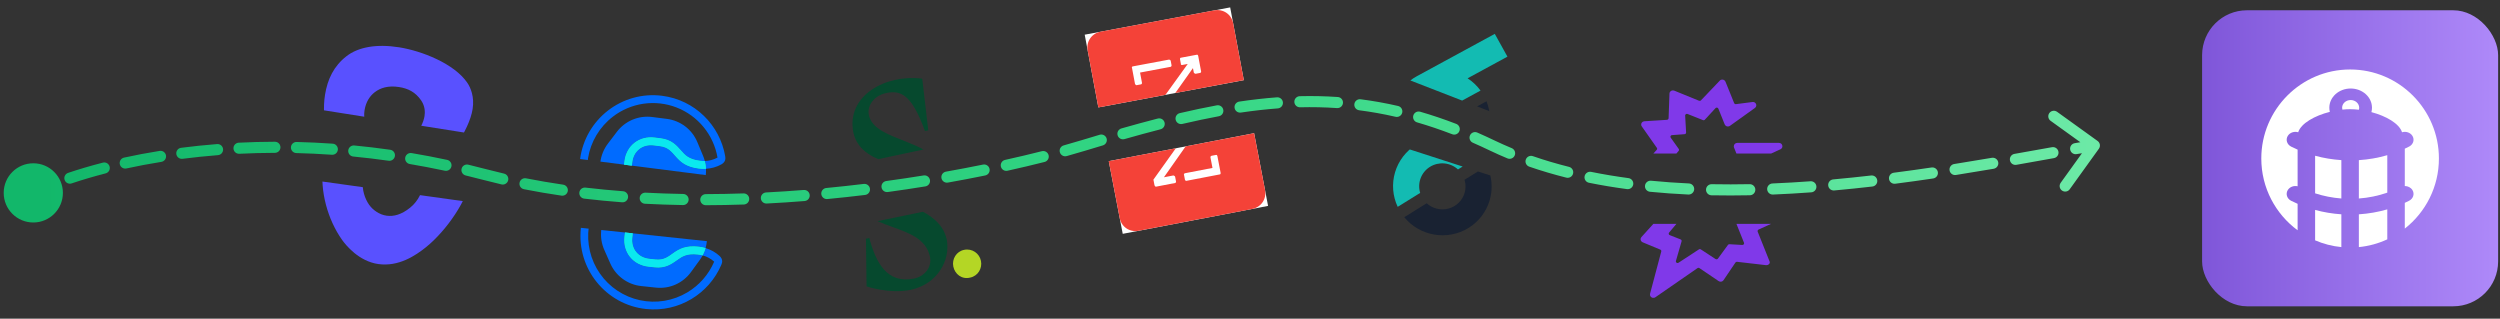 <svg width="557" height="71" viewBox="0 0 557 71" fill="none" xmlns="http://www.w3.org/2000/svg">
<rect x="0" y="0" width="557" height="71" fill="#333333" stroke="none"/>
<g clip-path="url(#clip0_661_25587)">
<rect width="32.977" height="16.489" transform="translate(241.672 7.727) rotate(-10.62)" fill="white"/>
<path fill-rule="evenodd" clip-rule="evenodd" d="M245.208 7.064L270.548 2.312C272.537 1.939 274.374 3.196 274.747 5.185L279.499 30.526C279.872 32.514 278.615 34.351 276.626 34.724L251.285 39.476C249.296 39.849 247.459 38.592 247.086 36.603L242.335 11.262C241.962 9.274 243.219 7.436 245.208 7.064ZM260.479 13.274C260.514 13.268 260.57 13.29 260.623 13.331C260.74 13.342 260.819 13.46 260.843 13.587L261.023 14.545C261.05 14.692 260.93 14.867 260.857 14.881L254.006 16.166L254.434 18.449C254.462 18.597 254.342 18.772 254.268 18.785L253.237 18.979C253.142 18.997 253.066 18.947 253.016 18.87C252.952 18.823 252.889 18.749 252.873 18.666L252.21 15.13C252.109 14.996 252.229 14.821 252.376 14.794L260.479 13.274ZM269.623 26.658C269.651 26.805 269.605 26.967 269.457 26.994L261.943 28.403C261.87 28.417 261.695 28.297 261.667 28.15L261.474 27.119C261.418 27.045 261.429 26.958 261.476 26.891C261.509 26.796 261.577 26.718 261.626 26.709L267.814 25.549L267.372 23.191C267.344 23.044 267.464 22.869 267.611 22.841L268.642 22.648C268.79 22.62 268.891 22.754 268.919 22.901L269.623 26.658ZM267.441 16.239C267.514 16.225 267.634 16.05 267.606 15.903L266.957 12.441C266.93 12.294 266.829 12.161 266.682 12.188C266.682 12.188 266.682 12.187 266.682 12.188L263.071 12.864C262.924 12.892 262.878 13.053 262.906 13.201L263.099 14.232C263.053 14.393 263.228 14.513 263.375 14.485L264.627 14.25L254.641 28.095L254.876 29.347C254.887 29.405 254.92 29.458 254.961 29.501C254.989 29.611 255.123 29.682 255.24 29.66L259.513 28.859C259.586 28.845 259.706 28.67 259.678 28.523L259.485 27.492C259.468 27.401 259.396 27.322 259.309 27.28C259.238 27.214 259.138 27.175 259.047 27.192L256.987 27.579L265.792 15.173L265.972 16.133C265.989 16.224 266.061 16.303 266.148 16.345C266.219 16.411 266.319 16.45 266.409 16.433L267.441 16.239Z" fill="#F44238"/>
</g>
<g clip-path="url(#clip1_661_25587)">
<rect width="32.977" height="16.489" transform="translate(247.031 35.906) rotate(-10.884)" fill="white"/>
<path fill-rule="evenodd" clip-rule="evenodd" d="M247.45 19.035L272.769 14.167C274.756 13.785 276.599 15.033 276.981 17.02L281.849 42.339C282.231 44.326 280.982 46.169 278.995 46.551L253.677 51.419C251.69 51.801 249.847 50.553 249.465 48.566L244.597 23.247C244.214 21.26 245.463 19.417 247.45 19.035ZM262.75 25.175C262.784 25.169 262.841 25.191 262.894 25.232C263.011 25.242 263.091 25.359 263.115 25.487L263.299 26.444C263.328 26.591 263.209 26.766 263.135 26.78L256.29 28.097L256.729 30.378C256.757 30.525 256.638 30.701 256.565 30.715L255.534 30.913C255.439 30.931 255.363 30.882 255.313 30.805C255.248 30.759 255.185 30.685 255.169 30.602L254.49 27.069C254.388 26.936 254.507 26.761 254.654 26.732L262.75 25.175ZM271.955 38.517C271.984 38.664 271.938 38.826 271.791 38.854L264.284 40.297C264.21 40.312 264.035 40.193 264.007 40.045L263.808 39.015C263.752 38.941 263.763 38.855 263.809 38.787C263.842 38.693 263.91 38.614 263.958 38.605L270.141 37.416L269.688 35.061C269.66 34.913 269.779 34.738 269.926 34.71L270.956 34.512C271.103 34.483 271.205 34.616 271.234 34.764L271.955 38.517ZM269.725 28.108C269.799 28.094 269.918 27.919 269.889 27.771L269.224 24.312C269.196 24.166 269.094 24.033 268.948 24.06C268.947 24.06 268.948 24.06 268.948 24.06L265.34 24.754C265.193 24.782 265.148 24.943 265.176 25.091L265.374 26.121C265.329 26.282 265.504 26.401 265.652 26.373L266.903 26.132L256.981 40.023L257.221 41.274C257.232 41.331 257.266 41.385 257.307 41.427C257.335 41.538 257.47 41.608 257.586 41.585L261.855 40.764C261.929 40.75 262.048 40.575 262.019 40.428L261.821 39.397C261.804 39.307 261.732 39.228 261.644 39.186C261.573 39.12 261.473 39.083 261.382 39.1L259.324 39.496L268.071 27.05L268.256 28.009C268.273 28.099 268.346 28.179 268.433 28.22C268.504 28.286 268.605 28.324 268.695 28.306L269.725 28.108Z" fill="#F44238"/>
</g>
<g clip-path="url(#clip2_661_25587)">
<path fill-rule="evenodd" clip-rule="evenodd" d="M88.938 10.54C93.927 11.331 101.205 14.156 104.122 18.45C104.861 19.538 105.73 21.577 105.299 24.296C104.533 29.13 99.702 35.966 94.984 39.63C92.546 41.52 88.765 43.901 84.299 43.194C79.935 42.502 77.102 38.814 76.299 37.632C73.228 33.108 71.528 26.709 72.411 21.136C72.968 17.621 74.397 14.692 77.203 12.517C79.802 10.497 83.851 9.734 88.938 10.54ZM91.617 30.761C93.585 29.232 94.39 27.092 94.583 25.877C94.723 24.994 94.709 23.667 93.849 22.399C92.527 20.456 90.846 19.7 88.932 19.397C86.507 19.012 84.749 19.57 83.482 20.554C82.486 21.324 81.531 22.603 81.217 24.581C80.904 26.559 81.591 28.628 82.487 29.949C83.317 31.167 84.757 32.203 86.335 32.453C87.915 32.704 89.649 32.288 91.617 30.761Z" fill="#5951FF"/>
</g>
<g clip-path="url(#clip3_661_25587)">
<path fill-rule="evenodd" clip-rule="evenodd" d="M88.328 26.097C93.33 26.794 100.66 29.483 103.657 33.722C104.416 34.796 105.323 36.819 104.943 39.545C104.267 44.392 99.564 51.318 94.916 55.069C92.513 57.004 88.777 59.456 84.299 58.832C79.923 58.222 77.021 54.587 76.197 53.421C73.042 48.955 71.222 42.589 72.001 37C72.492 33.475 73.867 30.52 76.631 28.293C79.192 26.225 83.226 25.386 88.328 26.097ZM91.383 46.265C93.323 44.699 94.088 42.544 94.258 41.326C94.381 40.441 94.343 39.114 93.459 37.863C92.101 35.944 90.406 35.22 88.487 34.953C86.055 34.614 84.308 35.204 83.059 36.211C82.078 37 81.147 38.296 80.87 40.28C80.594 42.263 81.319 44.319 82.24 45.623C83.093 46.826 84.552 47.835 86.134 48.055C87.719 48.276 89.444 47.828 91.383 46.265Z" fill="#5951FF"/>
</g>
<g clip-path="url(#clip4_661_25587)">
<path d="M150.442 43.125C149.296 43.908 147.866 44.883 145.53 44.585L144.138 44.407C142.45 44.191 140.993 43.381 140.037 42.127C139.103 40.902 138.703 39.337 138.909 37.72L139.153 35.81C139.36 34.193 140.141 32.779 141.353 31.828C142.594 30.855 144.207 30.437 145.895 30.653L147.288 30.831C149.624 31.13 150.761 32.432 151.675 33.479C152.622 34.565 153.441 35.502 155.9 35.816C156.275 35.864 156.654 35.882 157.032 35.87C157.033 35.862 157.029 35.855 157.027 35.847C156.926 35.462 156.799 35.084 156.645 34.717L155.365 31.654C154.788 30.273 153.858 29.069 152.669 28.162C151.48 27.255 150.073 26.678 148.59 26.488L145.301 26.068C143.818 25.879 142.311 26.084 140.932 26.662C139.553 27.24 138.35 28.172 137.444 29.363L135.435 32.006C134.529 33.198 133.953 34.607 133.763 36.092C133.573 37.577 133.777 39.085 134.354 40.466L135.634 43.529C136.211 44.91 137.141 46.114 138.33 47.021C139.519 47.928 140.926 48.505 142.409 48.694L145.699 49.114C147.181 49.304 148.688 49.099 150.067 48.521C151.446 47.943 152.649 47.011 153.555 45.82L155.564 43.177C155.805 42.86 156.023 42.526 156.218 42.179C156.218 42.172 156.225 42.166 156.228 42.159C155.865 42.051 155.495 41.974 155.119 41.926C152.66 41.611 151.632 42.313 150.442 43.125Z" fill="#006BFF"/>
<path d="M147.067 32.561L145.674 32.383C143.106 32.055 141.183 33.677 140.882 36.029L140.638 37.94C140.337 40.292 141.791 42.345 144.359 42.673L145.752 42.851C149.495 43.33 149.691 39.472 155.341 40.194C155.876 40.262 156.405 40.379 156.919 40.544C157.214 39.594 157.341 38.6 157.294 37.606C156.755 37.637 156.214 37.617 155.679 37.548C150.028 36.826 150.81 33.04 147.067 32.561Z" fill="#006BFF"/>
<path d="M159.987 42.356C159.114 41.528 158.065 40.909 156.918 40.546C156.917 40.556 156.913 40.565 156.91 40.574C156.737 41.125 156.509 41.657 156.228 42.161C157.178 42.435 158.05 42.932 158.771 43.61C158.769 43.618 158.764 43.626 158.759 43.635C158.122 45.042 157.265 46.338 156.22 47.475C155.187 48.601 153.985 49.56 152.657 50.316C149.442 52.15 145.652 52.695 142.053 51.84C138.453 50.985 135.312 48.794 133.264 45.71C131.215 42.625 130.412 38.877 131.017 35.221C131.621 31.566 133.588 28.276 136.521 26.015C138.514 24.473 140.87 23.472 143.363 23.11C145.855 22.748 148.398 23.037 150.746 23.949C153.093 24.861 155.165 26.365 156.761 28.315C158.357 30.265 159.423 32.595 159.855 35.08C159.856 35.089 159.858 35.098 159.859 35.107C158.99 35.582 158.021 35.843 157.032 35.869C157.177 36.428 157.264 37 157.294 37.577C157.292 37.586 157.291 37.596 157.294 37.605C158.495 37.542 159.666 37.207 160.719 36.625C161.733 36.057 161.653 35.259 161.57 34.783C160.378 27.885 154.825 22.275 147.531 21.342C138.574 20.198 130.383 26.542 129.236 35.513C128.09 44.483 134.422 52.684 143.379 53.829C150.673 54.761 157.459 50.728 160.344 44.353C160.547 43.913 160.825 43.161 159.987 42.356Z" fill="#006BFF"/>
<path d="M157.032 35.869C156.654 35.881 156.275 35.863 155.9 35.815C153.441 35.501 152.622 34.564 151.675 33.478C150.762 32.431 149.624 31.129 147.288 30.83L145.895 30.652C144.207 30.436 142.594 30.854 141.353 31.828C140.141 32.778 139.36 34.192 139.153 35.809L138.909 37.719C138.703 39.336 139.103 40.901 140.037 42.126C140.993 43.38 142.45 44.19 144.138 44.406L145.53 44.584C147.866 44.882 149.294 43.907 150.442 43.124C151.632 42.312 152.66 41.611 155.119 41.925C155.495 41.973 155.865 42.051 156.228 42.158C156.509 41.654 156.738 41.122 156.91 40.571C156.911 40.562 156.916 40.553 156.919 40.543C156.405 40.378 155.876 40.261 155.341 40.193C149.69 39.471 149.495 43.329 145.752 42.85L144.359 42.672C141.791 42.344 140.337 40.291 140.638 37.939L140.882 36.03C141.183 33.678 143.106 32.056 145.674 32.385L147.067 32.563C150.81 33.041 150.03 36.824 155.679 37.546C156.215 37.615 156.755 37.634 157.295 37.603C157.296 37.595 157.297 37.586 157.294 37.576C157.264 37 157.177 36.428 157.032 35.869Z" fill="#0AE9EF"/>
<path d="M157.032 35.869C156.654 35.881 156.275 35.863 155.9 35.815C153.441 35.501 152.622 34.564 151.675 33.478C150.762 32.431 149.624 31.129 147.288 30.83L145.895 30.652C144.207 30.436 142.594 30.854 141.353 31.828C140.141 32.778 139.36 34.192 139.153 35.809L138.909 37.719C138.703 39.336 139.103 40.901 140.037 42.126C140.993 43.38 142.45 44.19 144.138 44.406L145.53 44.584C147.866 44.882 149.294 43.907 150.442 43.124C151.632 42.312 152.66 41.611 155.119 41.925C155.495 41.973 155.865 42.051 156.228 42.158C156.509 41.654 156.738 41.122 156.91 40.571C156.911 40.562 156.916 40.553 156.919 40.543C156.405 40.378 155.876 40.261 155.341 40.193C149.69 39.471 149.495 43.329 145.752 42.85L144.359 42.672C141.791 42.344 140.337 40.291 140.638 37.939L140.882 36.03C141.183 33.678 143.106 32.056 145.674 32.385L147.067 32.563C150.81 33.041 150.03 36.824 155.679 37.546C156.215 37.615 156.755 37.634 157.295 37.603C157.296 37.595 157.297 37.586 157.294 37.576C157.264 37 157.177 36.428 157.032 35.869Z" fill="#0AE9EF"/>
</g>
<g clip-path="url(#clip5_661_25587)">
<path d="M150.78 57.993C149.651 58.801 148.242 59.806 145.901 59.558L144.505 59.411C142.812 59.231 141.339 58.453 140.356 57.22C139.396 56.015 138.961 54.46 139.133 52.839L139.336 50.923C139.507 49.303 140.258 47.872 141.449 46.895C142.668 45.895 144.272 45.443 145.964 45.622L147.361 45.77C149.702 46.018 150.867 47.295 151.803 48.322C152.774 49.387 153.613 50.306 156.079 50.567C156.455 50.607 156.834 50.617 157.211 50.596C157.212 50.589 157.208 50.582 157.206 50.574C157.097 50.191 156.961 49.816 156.799 49.452L155.454 46.417C154.847 45.049 153.891 43.866 152.682 42.985C151.474 42.104 150.055 41.558 148.568 41.4L145.27 41.051C143.784 40.894 142.282 41.131 140.916 41.739C139.55 42.347 138.367 43.305 137.487 44.516L135.536 47.201C134.656 48.412 134.11 49.833 133.952 51.322C133.795 52.811 134.031 54.315 134.638 55.683L135.984 58.718C136.591 60.086 137.547 61.269 138.755 62.15C139.964 63.031 141.383 63.577 142.869 63.734L146.167 64.083C147.654 64.241 149.156 64.004 150.522 63.395C151.888 62.787 153.07 61.83 153.95 60.619L155.902 57.934C156.136 57.611 156.347 57.273 156.534 56.922C156.534 56.914 156.541 56.908 156.544 56.901C156.179 56.802 155.806 56.732 155.43 56.692C152.965 56.431 151.952 57.155 150.78 57.993Z" fill="#006BFF"/>
<path d="M147.177 47.505L145.781 47.357C143.206 47.084 141.318 48.747 141.069 51.105L140.866 53.021C140.616 55.379 142.114 57.401 144.689 57.673L146.085 57.821C149.838 58.218 149.95 54.357 155.614 54.957C156.151 55.013 156.682 55.119 157.199 55.273C157.474 54.316 157.58 53.319 157.511 52.327C156.973 52.369 156.432 52.362 155.895 52.304C150.23 51.704 150.93 47.902 147.177 47.505Z" fill="#006BFF"/>
<path d="M160.306 57.017C159.415 56.209 158.353 55.613 157.199 55.275C157.198 55.284 157.194 55.294 157.191 55.303C157.03 55.857 156.813 56.394 156.544 56.904C157.5 57.157 158.382 57.635 159.117 58.297C159.116 58.306 159.111 58.314 159.107 58.323C158.5 59.743 157.671 61.057 156.651 62.217C155.642 63.365 154.461 64.35 153.15 65.134C149.976 67.038 146.198 67.664 142.581 66.888C138.964 66.111 135.776 63.988 133.662 60.949C131.547 57.909 130.663 54.179 131.188 50.511C131.714 46.844 133.609 43.512 136.492 41.188C138.451 39.603 140.785 38.552 143.269 38.136C145.753 37.72 148.302 37.954 150.669 38.815C153.035 39.675 155.14 41.134 156.777 43.049C158.415 44.965 159.531 47.271 160.016 49.746C160.018 49.755 160.02 49.764 160.021 49.773C159.163 50.266 158.2 50.548 157.211 50.596C157.368 51.152 157.468 51.722 157.51 52.298C157.509 52.307 157.508 52.316 157.511 52.325C158.711 52.237 159.874 51.877 160.914 51.272C161.915 50.682 161.818 49.886 161.725 49.412C160.384 42.541 154.711 37.053 147.398 36.278C138.418 35.328 130.366 41.848 129.414 50.841C128.462 59.834 134.971 67.897 143.95 68.847C151.263 69.621 157.96 65.442 160.706 59.006C160.899 58.562 161.161 57.804 160.306 57.017Z" fill="#006BFF"/>
<path d="M157.211 50.596C156.834 50.617 156.455 50.607 156.079 50.567C153.613 50.306 152.774 49.387 151.804 48.322C150.869 47.295 149.702 46.017 147.361 45.769L145.965 45.621C144.272 45.442 142.668 45.895 141.449 46.895C140.258 47.872 139.507 49.302 139.336 50.923L139.133 52.838C138.961 54.459 139.396 56.015 140.356 57.219C141.339 58.453 142.813 59.231 144.505 59.41L145.901 59.558C148.242 59.806 149.65 58.8 150.78 57.992C151.952 57.154 152.965 56.431 155.43 56.692C155.807 56.732 156.179 56.801 156.544 56.901C156.814 56.391 157.031 55.854 157.192 55.3C157.193 55.291 157.197 55.281 157.199 55.272C156.682 55.118 156.151 55.012 155.614 54.956C149.949 54.356 149.838 58.217 146.085 57.82L144.689 57.672C142.114 57.4 140.617 55.378 140.866 53.02L141.069 51.107C141.318 48.749 143.206 47.086 145.781 47.358L147.177 47.506C150.93 47.903 150.232 51.703 155.895 52.302C156.432 52.359 156.973 52.367 157.511 52.324C157.512 52.316 157.513 52.307 157.51 52.297C157.468 51.721 157.368 51.151 157.211 50.596Z" fill="#0AE9EF"/>
<path d="M157.211 50.596C156.834 50.617 156.455 50.607 156.079 50.567C153.613 50.306 152.774 49.387 151.804 48.322C150.869 47.295 149.702 46.017 147.361 45.769L145.965 45.621C144.272 45.442 142.668 45.895 141.449 46.895C140.258 47.872 139.507 49.302 139.336 50.923L139.133 52.838C138.961 54.459 139.396 56.015 140.356 57.219C141.339 58.453 142.813 59.231 144.505 59.41L145.901 59.558C148.242 59.806 149.65 58.8 150.78 57.992C151.952 57.154 152.965 56.431 155.43 56.692C155.807 56.732 156.179 56.801 156.544 56.901C156.814 56.391 157.031 55.854 157.192 55.3C157.193 55.291 157.197 55.281 157.199 55.272C156.682 55.118 156.151 55.012 155.614 54.956C149.949 54.356 149.838 58.217 146.085 57.82L144.689 57.672C142.114 57.4 140.617 55.378 140.866 53.02L141.069 51.107C141.318 48.749 143.206 47.086 145.781 47.358L147.177 47.506C150.93 47.903 150.232 51.703 155.895 52.302C156.432 52.359 156.973 52.367 157.511 52.324C157.512 52.316 157.513 52.307 157.51 52.297C157.468 51.721 157.368 51.151 157.211 50.596Z" fill="#0AE9EF"/>
</g>
<g clip-path="url(#clip6_661_25587)">
<path d="M193.587 25.661C193.123 23.487 194.797 21.294 197.419 20.734C200.779 20.017 203.167 21.168 206.082 29.2L206.819 29.042L205.474 17.528C197.282 16.48 188.547 21.317 190.115 29.462C191.989 38.24 205.674 35.318 207.388 43.344C207.888 45.685 206.179 47.711 203.884 48.201C197.82 49.496 195.32 44.61 193.832 39.246L193.094 39.403L193.306 50.023C193.306 50.023 198.384 51.736 203.219 50.703C209.019 49.377 211.943 44.208 211.124 39.574C209.25 30.796 194.926 31.931 193.587 25.661Z" fill="#06492E"/>
<path d="M212.601 45.468C212.244 43.796 213.252 42.095 214.973 41.727C216.776 41.342 218.391 42.483 218.748 44.155C219.105 45.828 218.098 47.529 216.377 47.896C214.509 48.382 212.959 47.14 212.601 45.468Z" fill="#B4D625"/>
</g>
<g clip-path="url(#clip7_661_25587)">
<path d="M193.526 39.449C193.077 37.272 194.766 35.091 197.392 34.55C200.757 33.856 203.137 35.024 205.994 43.077L206.733 42.924L205.47 31.401C197.285 30.295 188.516 35.07 190.026 43.226C191.838 52.017 205.544 49.192 207.2 57.23C207.684 59.575 205.96 61.588 203.662 62.062C197.589 63.314 195.124 58.41 193.674 53.035L192.935 53.188L193.071 63.809C193.071 63.809 198.137 65.558 202.979 64.559C208.789 63.275 211.748 58.126 210.963 53.487C209.151 44.695 194.82 45.729 193.526 39.449Z" fill="#06492E"/>
<path d="M212.398 59.391C212.053 57.716 213.073 56.022 214.796 55.667C216.603 55.295 218.209 56.447 218.555 58.122C218.9 59.797 217.88 61.491 216.157 61.846C214.286 62.319 212.744 61.066 212.398 59.391Z" fill="#B4D625"/>
</g>
<g clip-path="url(#clip8_661_25587)">
<path d="M396.342 31.833H387.073C386.634 31.833 386.276 32.191 386.289 32.614C386.289 32.691 386.302 32.768 386.329 32.844L388.56 38.414C388.64 38.606 388.533 38.824 388.334 38.888C388.281 38.901 388.228 38.914 388.175 38.914L385.32 38.747C385.187 38.734 385.067 38.798 384.988 38.901L382.77 41.935C382.65 42.115 382.411 42.166 382.239 42.051C382.239 42.051 382.239 42.051 382.225 42.051L378.945 39.9C378.813 39.81 378.64 39.81 378.52 39.9L373.979 42.87C373.806 42.986 373.567 42.947 373.448 42.781C373.381 42.691 373.368 42.576 373.395 42.473L374.656 38.107C374.709 37.928 374.616 37.736 374.43 37.672L372.027 36.724C371.827 36.647 371.735 36.442 371.814 36.25C371.828 36.212 371.854 36.186 371.881 36.148L374.005 33.613C374.112 33.485 374.112 33.305 374.019 33.177L372.239 30.68C372.12 30.514 372.159 30.284 372.332 30.168C372.385 30.13 372.452 30.104 372.531 30.104L375.307 29.899C375.519 29.887 375.665 29.72 375.665 29.515L375.453 25.764C375.44 25.559 375.612 25.379 375.825 25.367C375.878 25.367 375.931 25.379 375.984 25.392L379.424 26.762C379.57 26.826 379.742 26.788 379.848 26.66L382.212 24.099C382.358 23.945 382.597 23.933 382.757 24.073C382.797 24.112 382.823 24.15 382.85 24.201L384.271 27.735C384.43 28.107 384.881 28.286 385.267 28.132C385.32 28.107 385.386 28.081 385.426 28.043L391.003 24.048C391.335 23.804 391.415 23.356 391.163 23.023C391.003 22.806 390.725 22.69 390.446 22.729L386.767 23.203C386.595 23.228 386.435 23.126 386.369 22.972L384.43 18.183C384.271 17.812 383.832 17.633 383.447 17.773C383.341 17.812 383.248 17.876 383.168 17.966L378.972 22.358C378.866 22.473 378.693 22.498 378.547 22.447L373.023 20.194C372.638 20.04 372.186 20.206 372.013 20.59C371.974 20.667 371.96 20.757 371.96 20.847L371.761 26.34C371.748 26.532 371.602 26.673 371.403 26.698L366.356 27.018C365.931 27.044 365.626 27.39 365.652 27.799C365.666 27.927 365.706 28.055 365.785 28.158L369.145 32.934C369.238 33.075 369.238 33.254 369.118 33.382L365.706 37.159C365.427 37.467 365.467 37.928 365.772 38.184C365.838 38.235 365.905 38.273 365.971 38.312L369.915 39.951C370.088 40.015 370.181 40.207 370.128 40.373L367.631 49.785C367.525 50.182 367.777 50.579 368.176 50.681C368.401 50.732 368.627 50.694 368.813 50.566L378.202 44.074C378.335 43.984 378.507 43.984 378.64 44.074L382.916 46.968C383.261 47.198 383.739 47.121 383.978 46.788L383.992 46.776L386.661 42.819C386.741 42.704 386.887 42.64 387.033 42.665L393.42 43.408C393.938 43.485 394.456 43.062 394.27 42.601L391.614 35.956C391.535 35.764 391.641 35.546 391.84 35.469L396.7 33.254C397.417 32.908 397.165 31.833 396.342 31.833Z" fill="#8039E9"/>
</g>
<g clip-path="url(#clip9_661_25587)">
<path d="M396.342 47.497H387.073C386.634 47.497 386.276 47.855 386.289 48.278C386.289 48.355 386.302 48.432 386.329 48.508L388.56 54.078C388.64 54.27 388.533 54.488 388.334 54.552C388.281 54.565 388.228 54.578 388.175 54.578L385.32 54.411C385.187 54.398 385.067 54.462 384.988 54.565L382.77 57.6C382.65 57.779 382.411 57.83 382.239 57.715C382.239 57.715 382.239 57.715 382.225 57.715L378.945 55.564C378.813 55.474 378.64 55.474 378.52 55.564L373.979 58.534C373.806 58.65 373.567 58.611 373.448 58.445C373.381 58.355 373.368 58.24 373.395 58.137L374.656 53.771C374.709 53.592 374.616 53.4 374.43 53.336L372.027 52.388C371.827 52.311 371.735 52.106 371.814 51.914C371.828 51.876 371.854 51.85 371.881 51.812L374.005 49.277C374.112 49.149 374.112 48.969 374.019 48.841L372.239 46.344C372.12 46.178 372.159 45.948 372.332 45.832C372.385 45.794 372.452 45.768 372.531 45.768L375.307 45.563C375.519 45.551 375.665 45.384 375.665 45.179L375.453 41.428C375.44 41.223 375.612 41.043 375.825 41.031C375.878 41.031 375.931 41.043 375.984 41.056L379.424 42.426C379.57 42.49 379.742 42.452 379.848 42.324L382.212 39.763C382.358 39.609 382.597 39.597 382.757 39.737C382.797 39.776 382.823 39.814 382.85 39.865L384.271 43.399C384.43 43.771 384.881 43.95 385.267 43.796C385.32 43.771 385.386 43.745 385.426 43.707L391.003 39.712C391.335 39.468 391.415 39.02 391.163 38.687C391.003 38.47 390.725 38.355 390.446 38.393L386.767 38.867C386.595 38.892 386.435 38.79 386.369 38.636L384.43 33.847C384.271 33.476 383.832 33.297 383.447 33.438C383.341 33.476 383.248 33.54 383.168 33.63L378.972 38.022C378.866 38.137 378.693 38.162 378.547 38.111L373.023 35.858C372.638 35.704 372.186 35.87 372.013 36.255C371.974 36.331 371.96 36.421 371.96 36.511L371.761 42.004C371.748 42.196 371.602 42.337 371.403 42.362L366.356 42.682C365.931 42.708 365.626 43.054 365.652 43.464C365.666 43.592 365.706 43.719 365.785 43.822L369.145 48.598C369.238 48.739 369.238 48.918 369.118 49.046L365.706 52.824C365.427 53.131 365.467 53.592 365.772 53.848C365.838 53.899 365.905 53.938 365.971 53.976L369.915 55.615C370.088 55.679 370.181 55.871 370.128 56.038L367.631 65.449C367.525 65.846 367.777 66.243 368.176 66.345C368.401 66.396 368.627 66.358 368.813 66.23L378.202 59.738C378.335 59.648 378.507 59.648 378.64 59.738L382.916 62.632C383.261 62.862 383.739 62.785 383.978 62.453L383.992 62.44L386.661 58.483C386.741 58.368 386.887 58.304 387.033 58.33L393.42 59.072C393.938 59.149 394.456 58.726 394.27 58.265L391.614 51.62C391.535 51.428 391.641 51.21 391.84 51.133L396.7 48.918C397.417 48.572 397.165 47.497 396.342 47.497Z" fill="#8039E9"/>
</g>
<g clip-path="url(#clip10_661_25587)">
<path d="M326.977 17.447C328.076 18.16 329.06 19.078 329.864 20.181L324.687 22.996L324.686 22.995C323.896 22.187 322.863 21.657 321.745 21.487C320.627 21.317 319.486 21.516 318.495 22.054C317.506 22.59 316.723 23.436 316.268 24.462C315.812 25.488 315.709 26.635 315.975 27.728L310.797 30.542C309.803 28.071 309.751 25.327 310.651 22.828C311.55 20.328 313.339 18.247 315.679 16.978L333.041 7.545L335.856 12.621L326.977 17.447Z" fill="#13BBB2"/>
<path d="M312.12 32.929C315.33 37.334 321.404 38.794 326.305 36.131C328.645 34.861 330.434 32.78 331.333 30.282C332.233 27.783 332.181 25.039 331.187 22.568L326.008 25.382C326.273 26.474 326.17 27.622 325.715 28.647C325.26 29.673 324.478 30.52 323.489 31.056C322.498 31.594 321.356 31.793 320.238 31.623C319.12 31.453 318.088 30.923 317.298 30.115L312.12 32.929Z" fill="#192232"/>
</g>
<g clip-path="url(#clip11_661_25587)">
<path d="M326.804 32.079C327.943 32.728 328.978 33.587 329.844 34.642L324.839 37.751L324.837 37.75C324.002 36.989 322.941 36.52 321.815 36.414C320.689 36.309 319.561 36.574 318.602 37.168C317.646 37.76 316.913 38.65 316.518 39.7C316.122 40.751 316.086 41.902 316.414 42.978L311.407 46.086C310.272 43.676 310.062 40.94 310.816 38.393C311.57 35.846 313.235 33.665 315.498 32.263L332.287 21.843L335.391 26.748L326.804 32.079Z" fill="#13BBB2"/>
<path d="M312.866 48.392C316.325 52.606 322.472 53.712 327.212 50.771C329.475 49.368 331.141 47.188 331.894 44.641C332.648 42.094 332.438 39.358 331.303 36.949L326.295 40.056C326.623 41.132 326.586 42.283 326.191 43.334C325.796 44.384 325.064 45.274 324.108 45.867C323.15 46.461 322.021 46.725 320.895 46.62C319.769 46.515 318.708 46.046 317.873 45.284L312.866 48.392Z" fill="#192232"/>
</g>
<path d="M0.823 42.976C0.823 46.619 3.775 49.572 7.418 49.572C11.06 49.572 14.013 46.619 14.013 42.976C14.013 39.334 11.06 36.381 7.418 36.381C3.775 36.381 0.823 39.334 0.823 42.976ZM107.924 38.869L107.609 40.065L107.924 38.869ZM241.355 32.414L241.715 33.597V33.597L241.355 32.414ZM332.454 32.414L332.989 31.299L332.454 32.414ZM467.631 33.137C468.03 32.582 467.904 31.81 467.35 31.411L458.316 24.909C457.762 24.51 456.989 24.636 456.59 25.191C456.191 25.745 456.317 26.518 456.871 26.917L464.901 32.696L459.122 40.725C458.723 41.28 458.849 42.053 459.403 42.452C459.958 42.851 460.731 42.725 461.13 42.17L467.631 33.137ZM11.519 42.502C12.152 42.245 12.457 41.524 12.201 40.891C11.944 40.258 11.223 39.953 10.59 40.21L11.519 42.502ZM15.176 38.517C14.529 38.736 14.181 39.437 14.399 40.084C14.617 40.732 15.319 41.079 15.966 40.861L15.176 38.517ZM23.536 38.629C24.198 38.459 24.596 37.785 24.426 37.124C24.256 36.462 23.582 36.064 22.921 36.234L23.536 38.629ZM27.636 35.115C26.969 35.261 26.546 35.92 26.691 36.587C26.837 37.254 27.496 37.677 28.163 37.532L27.636 35.115ZM35.96 36.062C36.634 35.953 37.093 35.319 36.985 34.645C36.877 33.97 36.243 33.511 35.568 33.62L35.96 36.062ZM40.352 32.929C39.674 33.016 39.196 33.636 39.283 34.313C39.37 34.991 39.99 35.469 40.667 35.382L40.352 32.929ZM48.566 34.566C49.247 34.512 49.756 33.917 49.702 33.236C49.649 32.555 49.053 32.046 48.372 32.1L48.566 34.566ZM53.191 31.791C52.509 31.825 51.983 32.405 52.017 33.087C52.051 33.77 52.632 34.295 53.314 34.261L53.191 31.791ZM61.254 34.052C61.937 34.05 62.489 33.495 62.487 32.812C62.485 32.129 61.929 31.577 61.246 31.579L61.254 34.052ZM66.087 31.631C65.404 31.614 64.837 32.154 64.82 32.837C64.803 33.52 65.343 34.087 66.026 34.104L66.087 31.631ZM73.957 34.478C74.638 34.526 75.229 34.012 75.277 33.331C75.325 32.65 74.811 32.059 74.13 32.011L73.957 34.478ZM78.939 32.412C78.26 32.346 77.655 32.844 77.589 33.524C77.524 34.203 78.021 34.808 78.701 34.874L78.939 32.412ZM86.59 35.815C87.266 35.911 87.892 35.44 87.988 34.764C88.084 34.088 87.614 33.462 86.937 33.366L86.59 35.815ZM91.709 34.106C91.035 33.993 90.397 34.447 90.284 35.12C90.17 35.794 90.624 36.432 91.297 36.545L91.709 34.106ZM99.105 38.037C99.773 38.18 100.43 37.754 100.573 37.086C100.716 36.418 100.29 35.761 99.622 35.618L99.105 38.037ZM104.331 36.688C103.667 36.528 102.999 36.937 102.839 37.601C102.679 38.265 103.088 38.933 103.752 39.093L104.331 36.688ZM111.739 41.087C112.404 41.241 113.068 40.827 113.223 40.161C113.377 39.496 112.963 38.832 112.298 38.677L111.739 41.087ZM117.209 39.731C116.539 39.598 115.889 40.034 115.756 40.704C115.624 41.374 116.06 42.025 116.73 42.157L117.209 39.731ZM125.106 43.59C125.782 43.688 126.41 43.22 126.508 42.544C126.607 41.868 126.139 41.241 125.463 41.142L125.106 43.59ZM130.45 41.799C129.771 41.719 129.157 42.204 129.077 42.882C128.997 43.561 129.482 44.175 130.16 44.255L130.45 41.799ZM138.611 45.071C139.292 45.122 139.886 44.612 139.937 43.931C139.989 43.25 139.478 42.656 138.797 42.604L138.611 45.071ZM143.822 42.926C143.14 42.89 142.558 43.414 142.522 44.096C142.486 44.778 143.01 45.36 143.692 45.396L143.822 42.926ZM152.171 45.688C152.854 45.7 153.417 45.156 153.428 44.473C153.44 43.79 152.895 43.227 152.212 43.215L152.171 45.688ZM157.252 43.25C156.569 43.252 156.017 43.807 156.019 44.49C156.021 45.173 156.576 45.725 157.259 45.723L157.252 43.25ZM165.734 45.564C166.417 45.541 166.951 44.969 166.928 44.286C166.905 43.604 166.332 43.069 165.65 43.093L165.734 45.564ZM170.688 42.876C170.006 42.912 169.481 43.493 169.516 44.175C169.552 44.857 170.133 45.382 170.815 45.346L170.688 42.876ZM179.267 44.791C179.948 44.737 180.456 44.141 180.401 43.46C180.347 42.779 179.752 42.272 179.071 42.326L179.267 44.791ZM184.098 41.885C183.418 41.95 182.919 42.554 182.984 43.234C183.049 43.914 183.653 44.412 184.333 44.347L184.098 41.885ZM192.75 43.433C193.428 43.351 193.911 42.734 193.828 42.056C193.746 41.379 193.129 40.896 192.451 40.978L192.75 43.433ZM197.46 40.331C196.783 40.424 196.31 41.047 196.402 41.724C196.495 42.401 197.119 42.874 197.795 42.782L197.46 40.331ZM206.172 41.53C206.846 41.421 207.304 40.786 207.195 40.112C207.086 39.438 206.451 38.98 205.776 39.089L206.172 41.53ZM210.756 38.244C210.084 38.363 209.635 39.005 209.755 39.677C209.874 40.35 210.516 40.798 211.188 40.679L210.756 38.244ZM219.51 39.093C220.179 38.957 220.611 38.304 220.474 37.634C220.338 36.965 219.685 36.533 219.015 36.67L219.51 39.093ZM223.934 35.625C223.267 35.773 222.846 36.433 222.994 37.099C223.141 37.766 223.801 38.188 224.468 38.04L223.934 35.625ZM232.734 36.083C233.396 35.915 233.797 35.242 233.629 34.58C233.461 33.918 232.788 33.518 232.126 33.685L232.734 36.083ZM236.994 32.394C236.336 32.577 235.951 33.258 236.134 33.916C236.317 34.574 236.998 34.959 237.656 34.776L236.994 32.394ZM245.721 32.392C246.375 32.198 246.748 31.51 246.554 30.855C246.36 30.2 245.671 29.827 245.017 30.022L245.721 32.392ZM249.852 28.613C249.195 28.8 248.814 29.485 249.001 30.141C249.189 30.798 249.873 31.179 250.53 30.992L249.852 28.613ZM258.576 28.804C259.238 28.634 259.636 27.96 259.466 27.298C259.296 26.637 258.622 26.238 257.961 26.408L258.576 28.804ZM262.858 25.204C262.193 25.36 261.78 26.025 261.936 26.69C262.092 27.355 262.757 27.768 263.422 27.613L262.858 25.204ZM271.557 25.899C272.228 25.775 272.672 25.13 272.548 24.458C272.424 23.787 271.779 23.343 271.107 23.467L271.557 25.899ZM276.106 22.633C275.431 22.733 274.964 23.361 275.064 24.037C275.164 24.713 275.793 25.179 276.469 25.079L276.106 22.633ZM284.695 24.152C285.376 24.101 285.887 23.507 285.836 22.826C285.784 22.145 285.191 21.634 284.51 21.685L284.695 24.152ZM289.587 21.431C288.904 21.448 288.364 22.015 288.381 22.698C288.397 23.381 288.964 23.921 289.647 23.904L289.587 21.431ZM297.896 24.082C298.577 24.129 299.168 23.615 299.215 22.933C299.262 22.252 298.748 21.662 298.066 21.615L297.896 24.082ZM303.135 22.115C302.458 22.028 301.838 22.506 301.751 23.183C301.664 23.861 302.142 24.481 302.82 24.568L303.135 22.115ZM310.935 26.021C311.6 26.174 312.264 25.759 312.417 25.093C312.57 24.427 312.154 23.764 311.489 23.611L310.935 26.021ZM316.416 24.891C315.76 24.701 315.074 25.078 314.884 25.735C314.694 26.39 315.072 27.076 315.728 27.266L316.416 24.891ZM323.559 29.91C324.196 30.155 324.912 29.837 325.157 29.2C325.403 28.562 325.085 27.847 324.447 27.602L323.559 29.91ZM329.139 29.532C328.513 29.258 327.784 29.543 327.51 30.169C327.236 30.795 327.521 31.524 328.147 31.798L329.139 29.532ZM335.868 35.292C336.499 35.553 337.223 35.254 337.484 34.623C337.746 33.992 337.446 33.269 336.815 33.007L335.868 35.292ZM341.52 34.791C340.875 34.568 340.171 34.91 339.947 35.556C339.724 36.201 340.066 36.906 340.712 37.129L341.52 34.791ZM348.979 39.579C349.641 39.745 350.313 39.343 350.479 38.68C350.645 38.017 350.243 37.346 349.58 37.18L348.979 39.579ZM354.506 38.293C353.837 38.158 353.184 38.591 353.049 39.26C352.913 39.929 353.346 40.582 354.015 40.718L354.506 38.293ZM362.497 42.135C363.174 42.225 363.796 41.75 363.887 41.073C363.977 40.396 363.502 39.774 362.825 39.683L362.497 42.135ZM367.856 40.266C367.177 40.199 366.571 40.696 366.505 41.376C366.438 42.055 366.934 42.66 367.614 42.727L367.856 40.266ZM376.173 43.343C376.855 43.375 377.434 42.848 377.466 42.166C377.498 41.483 376.971 40.904 376.288 40.872L376.173 43.343ZM381.361 41.04C380.678 41.027 380.114 41.569 380.1 42.252C380.087 42.935 380.629 43.499 381.312 43.513L381.361 41.04ZM389.877 43.506C390.56 43.492 391.103 42.928 391.089 42.245C391.075 41.562 390.51 41.02 389.827 41.033L389.877 43.506ZM394.908 40.875C394.225 40.904 393.695 41.48 393.724 42.162C393.752 42.845 394.328 43.375 395.011 43.346L394.908 40.875ZM403.552 42.852C404.233 42.803 404.745 42.21 404.695 41.529C404.645 40.848 404.052 40.336 403.371 40.386L403.552 42.852ZM408.442 39.971C407.762 40.032 407.26 40.633 407.321 41.313C407.383 41.994 407.984 42.495 408.664 42.434L408.442 39.971ZM417.169 41.557C417.847 41.478 418.334 40.865 418.255 40.186C418.177 39.508 417.564 39.021 416.885 39.1L417.169 41.557ZM421.938 38.482C421.26 38.569 420.782 39.189 420.869 39.867C420.956 40.544 421.576 41.023 422.254 40.935L421.938 38.482ZM430.714 39.762C431.39 39.661 431.856 39.033 431.756 38.357C431.656 37.681 431.027 37.215 430.352 37.315L430.714 39.762ZM435.39 36.543C434.716 36.65 434.255 37.283 434.362 37.958C434.468 38.632 435.101 39.093 435.776 38.986L435.39 36.543ZM444.199 37.598C444.873 37.483 445.325 36.844 445.21 36.171C445.095 35.498 444.456 35.045 443.783 35.16L444.199 37.598ZM448.818 34.285C448.146 34.404 447.696 35.045 447.815 35.718C447.933 36.39 448.575 36.84 449.247 36.721L448.818 34.285ZM457.621 35.229C458.293 35.109 458.741 34.467 458.621 33.795C458.501 33.122 457.859 32.675 457.186 32.795L457.621 35.229ZM462.242 31.901C461.569 32.018 461.118 32.659 461.235 33.331C461.352 34.004 461.992 34.455 462.665 34.338L462.242 31.901ZM7.966 44.085C8.993 43.577 10.179 43.045 11.519 42.502L10.59 40.21C9.201 40.773 7.958 41.329 6.87 41.867L7.966 44.085ZM15.966 40.861C18.224 40.1 20.755 39.345 23.536 38.629L22.921 36.234C20.083 36.964 17.494 37.736 15.176 38.517L15.966 40.861ZM28.163 37.532C30.611 36.998 33.214 36.502 35.96 36.062L35.568 33.62C32.776 34.067 30.129 34.572 27.636 35.115L28.163 37.532ZM40.667 35.382C43.198 35.056 45.834 34.78 48.566 34.566L48.372 32.1C45.599 32.318 42.923 32.598 40.352 32.929L40.667 35.382ZM53.314 34.261C55.886 34.133 58.535 34.06 61.254 34.052L61.246 31.579C58.488 31.587 55.801 31.661 53.191 31.791L53.314 34.261ZM66.026 34.104C68.613 34.167 71.258 34.29 73.957 34.478L74.13 32.011C71.393 31.82 68.711 31.695 66.087 31.631L66.026 34.104ZM78.701 34.874C81.287 35.124 83.918 35.436 86.59 35.815L86.937 33.366C84.228 32.982 81.561 32.666 78.939 32.412L78.701 34.874ZM91.297 36.545C93.866 36.978 96.469 37.474 99.105 38.037L99.622 35.618C96.951 35.048 94.312 34.545 91.709 34.106L91.297 36.545ZM103.752 39.093C105.031 39.4 106.317 39.724 107.609 40.065L108.239 37.673C106.93 37.328 105.627 37 104.331 36.688L103.752 39.093ZM107.609 40.065C108.976 40.425 110.353 40.765 111.739 41.087L112.298 38.677C110.935 38.361 109.582 38.026 108.239 37.673L107.609 40.065ZM116.73 42.157C119.496 42.703 122.291 43.179 125.106 43.59L125.463 41.142C122.686 40.737 119.932 40.268 117.209 39.731L116.73 42.157ZM130.16 44.255C132.964 44.586 135.784 44.856 138.611 45.071L138.797 42.604C136.003 42.393 133.218 42.126 130.45 41.799L130.16 44.255ZM143.692 45.396C146.519 45.545 149.348 45.64 152.171 45.688L152.212 43.215C149.417 43.168 146.618 43.073 143.822 42.926L143.692 45.396ZM157.259 45.723C160.097 45.715 162.925 45.66 165.734 45.564L165.65 43.093C162.865 43.187 160.063 43.241 157.252 43.25L157.259 45.723ZM170.815 45.346C173.66 45.2 176.48 45.013 179.267 44.791L179.071 42.326C176.306 42.545 173.509 42.731 170.688 42.876L170.815 45.346ZM184.333 44.347C187.184 44.075 189.993 43.768 192.75 43.433L192.451 40.978C189.715 41.311 186.927 41.615 184.098 41.885L184.333 44.347ZM197.795 42.782C200.657 42.39 203.453 41.971 206.172 41.53L205.776 39.089C203.077 39.526 200.301 39.943 197.46 40.331L197.795 42.782ZM211.188 40.679C214.07 40.168 216.849 39.636 219.51 39.093L219.015 36.67C216.375 37.208 213.617 37.736 210.756 38.244L211.188 40.679ZM224.468 38.04C227.409 37.39 230.173 36.733 232.734 36.083L232.126 33.685C229.591 34.329 226.851 34.98 223.934 35.625L224.468 38.04ZM237.656 34.776C239.1 34.375 240.455 33.981 241.715 33.597L240.995 31.231C239.755 31.608 238.419 31.997 236.994 32.394L237.656 34.776ZM241.715 33.597C243.066 33.186 244.401 32.784 245.721 32.392L245.017 30.022C243.691 30.415 242.351 30.819 240.995 31.231L241.715 33.597ZM250.53 30.992C253.273 30.209 255.952 29.478 258.576 28.804L257.961 26.408C255.312 27.088 252.612 27.826 249.852 28.613L250.53 30.992ZM263.422 27.613C266.186 26.966 268.893 26.392 271.557 25.899L271.107 23.467C268.401 23.967 265.655 24.55 262.858 25.204L263.422 27.613ZM276.469 25.079C279.246 24.668 281.983 24.355 284.695 24.152L284.51 21.685C281.733 21.893 278.937 22.213 276.106 22.633L276.469 25.079ZM289.647 23.904C292.407 23.837 295.151 23.892 297.896 24.082L298.066 21.615C295.241 21.419 292.42 21.363 289.587 21.431L289.647 23.904ZM302.82 24.568C305.507 24.913 308.207 25.394 310.935 26.021L311.489 23.611C308.682 22.966 305.903 22.471 303.135 22.115L302.82 24.568ZM315.728 27.266C318.301 28.012 320.907 28.89 323.559 29.91L324.447 27.602C321.732 26.557 319.059 25.656 316.416 24.891L315.728 27.266ZM328.147 31.798C329.392 32.343 330.649 32.92 331.919 33.529L332.989 31.299C331.694 30.678 330.411 30.09 329.139 29.532L328.147 31.798ZM331.919 33.529C333.214 34.151 334.531 34.738 335.868 35.292L336.815 33.007C335.518 32.469 334.242 31.901 332.989 31.299L331.919 33.529ZM340.712 37.129C343.404 38.06 346.164 38.873 348.979 39.579L349.58 37.18C346.83 36.49 344.139 35.697 341.52 34.791L340.712 37.129ZM354.015 40.718C356.802 41.282 359.633 41.751 362.497 42.135L362.825 39.683C360.012 39.306 357.235 38.846 354.506 38.293L354.015 40.718ZM367.614 42.727C370.446 43.006 373.302 43.209 376.173 43.343L376.288 40.872C373.457 40.74 370.643 40.54 367.856 40.266L367.614 42.727ZM381.312 43.513C384.163 43.569 387.022 43.564 389.877 43.506L389.827 41.033C387.002 41.091 384.177 41.096 381.361 41.04L381.312 43.513ZM395.011 43.346C397.871 43.227 400.721 43.06 403.552 42.852L403.371 40.386C400.564 40.592 397.74 40.758 394.908 40.875L395.011 43.346ZM408.664 42.434C411.53 42.175 414.369 41.88 417.169 41.557L416.885 39.1C414.104 39.421 411.286 39.714 408.442 39.971L408.664 42.434ZM422.254 40.935C425.128 40.565 427.953 40.171 430.714 39.762L430.352 37.315C427.604 37.722 424.795 38.114 421.938 38.482L422.254 40.935ZM435.776 38.986C438.673 38.529 441.486 38.062 444.199 37.598L443.783 35.16C441.078 35.622 438.275 36.088 435.39 36.543L435.776 38.986ZM449.247 36.721C452.191 36.203 454.992 35.699 457.621 35.229L457.186 32.795C454.554 33.265 451.758 33.767 448.818 34.285L449.247 36.721ZM462.665 34.338C464.124 34.085 465.513 33.849 466.826 33.635L466.428 31.194C465.104 31.41 463.706 31.647 462.242 31.901L462.665 34.338Z" fill="url(#paint0_linear_661_25587)"/>
<rect x="490.627" y="2.29" width="65.955" height="65.955" rx="10" fill="url(#paint1_linear_661_25587)"/>
<path d="M523.605 15.48C512.677 15.48 503.818 24.387 503.818 35.315C503.818 41.867 507.003 47.692 511.908 51.306V45.407C511.424 45.197 510.945 44.973 510.472 44.736C509.532 44.264 509.194 43.195 509.718 42.348C510.159 41.635 511.07 41.307 511.908 41.502V33.337C511.424 33.127 510.945 32.903 510.472 32.666C509.532 32.194 509.194 31.125 509.718 30.278C510.182 29.529 511.164 29.204 512.036 29.466C512.685 27.462 515.721 25.773 519.086 24.922C519.013 24.625 518.975 24.317 518.975 24C518.975 21.636 521.102 19.72 523.726 19.72C526.351 19.72 528.478 21.636 528.478 24C528.478 24.338 528.435 24.667 528.352 24.982C531.625 25.851 534.539 27.507 535.173 29.466C536.041 29.205 537.021 29.526 537.487 30.271C538.015 31.117 537.682 32.187 536.744 32.663C536.428 32.823 536.109 32.977 535.788 33.124V41.447C536.468 41.447 537.129 41.769 537.487 42.342C538.015 43.187 537.682 44.257 536.744 44.733C536.428 44.893 536.109 45.047 535.788 45.194V50.936C540.416 47.301 543.391 41.647 543.391 35.315C543.391 24.387 534.532 15.48 523.605 15.48Z" fill="white"/>
<path d="M531.889 53.327V46.645C529.826 47.245 527.697 47.612 525.554 47.75L525.554 55.053C527.796 54.833 529.929 54.236 531.889 53.327Z" fill="white"/>
<path d="M521.655 55.053L521.655 47.746C519.68 47.615 517.718 47.29 515.807 46.771V53.545C517.631 54.332 519.597 54.851 521.655 55.053Z" fill="white"/>
<path d="M515.807 43.075C517.703 43.687 519.671 44.071 521.655 44.223L521.655 35.676C519.68 35.545 517.718 35.22 515.807 34.701L515.807 43.075Z" fill="white"/>
<path d="M525.554 44.228C527.711 44.066 529.846 43.631 531.889 42.921V34.575C529.826 35.175 527.697 35.542 525.554 35.68L525.554 44.228Z" fill="white"/>
<path d="M525.561 24.448C524.897 24.37 524.239 24.329 523.604 24.329C523.045 24.329 522.468 24.361 521.884 24.422C521.846 24.287 521.826 24.146 521.826 24C521.826 23.055 522.677 22.288 523.726 22.288C524.776 22.288 525.627 23.055 525.627 24C525.627 24.155 525.604 24.305 525.561 24.448Z" fill="white"/>
<defs>
<linearGradient id="paint0_linear_661_25587" x1="7.418" y1="44.488" x2="466.465" y2="28.819" gradientUnits="userSpaceOnUse">
<stop stop-color="#12B76A"/>
<stop offset="0.53" stop-color="#32D583"/>
<stop offset="1" stop-color="#6CE9A6"/>
</linearGradient>
<linearGradient id="paint1_linear_661_25587" x1="490.627" y1="2.29" x2="556.582" y2="2.29" gradientUnits="userSpaceOnUse">
<stop stop-color="#7F56D9"/>
<stop offset="1" stop-color="#AE89F9"/>
</linearGradient>
<clipPath id="clip0_661_25587">
<rect width="32.977" height="16.489" fill="white" transform="translate(241.672 7.727) rotate(-10.62)"/>
</clipPath>
<clipPath id="clip1_661_25587">
<rect width="32.977" height="16.489" fill="white" transform="translate(247.031 35.906) rotate(-10.884)"/>
</clipPath>
<clipPath id="clip2_661_25587">
<rect width="32.977" height="16.489" fill="white" transform="translate(74.454 8.245) rotate(9.005)"/>
</clipPath>
<clipPath id="clip3_661_25587">
<rect width="32.977" height="16.489" fill="white" transform="translate(71.527 40.403) rotate(7.935)"/>
</clipPath>
<clipPath id="clip4_661_25587">
<rect width="32.977" height="16.489" fill="white" transform="translate(130.463 18.962) rotate(7.283)"/>
</clipPath>
<clipPath id="clip5_661_25587">
<rect width="32.977" height="16.489" fill="white" transform="translate(128.547 50.666) rotate(6.043)"/>
</clipPath>
<clipPath id="clip6_661_25587">
<rect width="32.977" height="16.489" fill="white" transform="translate(182.96 21.314) rotate(-12.053)"/>
</clipPath>
<clipPath id="clip7_661_25587">
<rect width="32.977" height="16.489" fill="white" transform="translate(186.258 51.177) rotate(-11.646)"/>
</clipPath>
<clipPath id="clip8_661_25587">
<rect width="32.977" height="16.489" fill="white" transform="translate(364.144 17.726)"/>
</clipPath>
<clipPath id="clip9_661_25587">
<rect width="32.977" height="16.489" fill="white" transform="translate(364.144 49.878)"/>
</clipPath>
<clipPath id="clip10_661_25587">
<rect width="32.977" height="16.489" fill="white" transform="translate(313.617) rotate(21.227)"/>
</clipPath>
<clipPath id="clip11_661_25587">
<rect width="32.977" height="16.489" fill="white" transform="translate(307.387 31.122) rotate(17.919)"/>
</clipPath>
</defs>
</svg>
